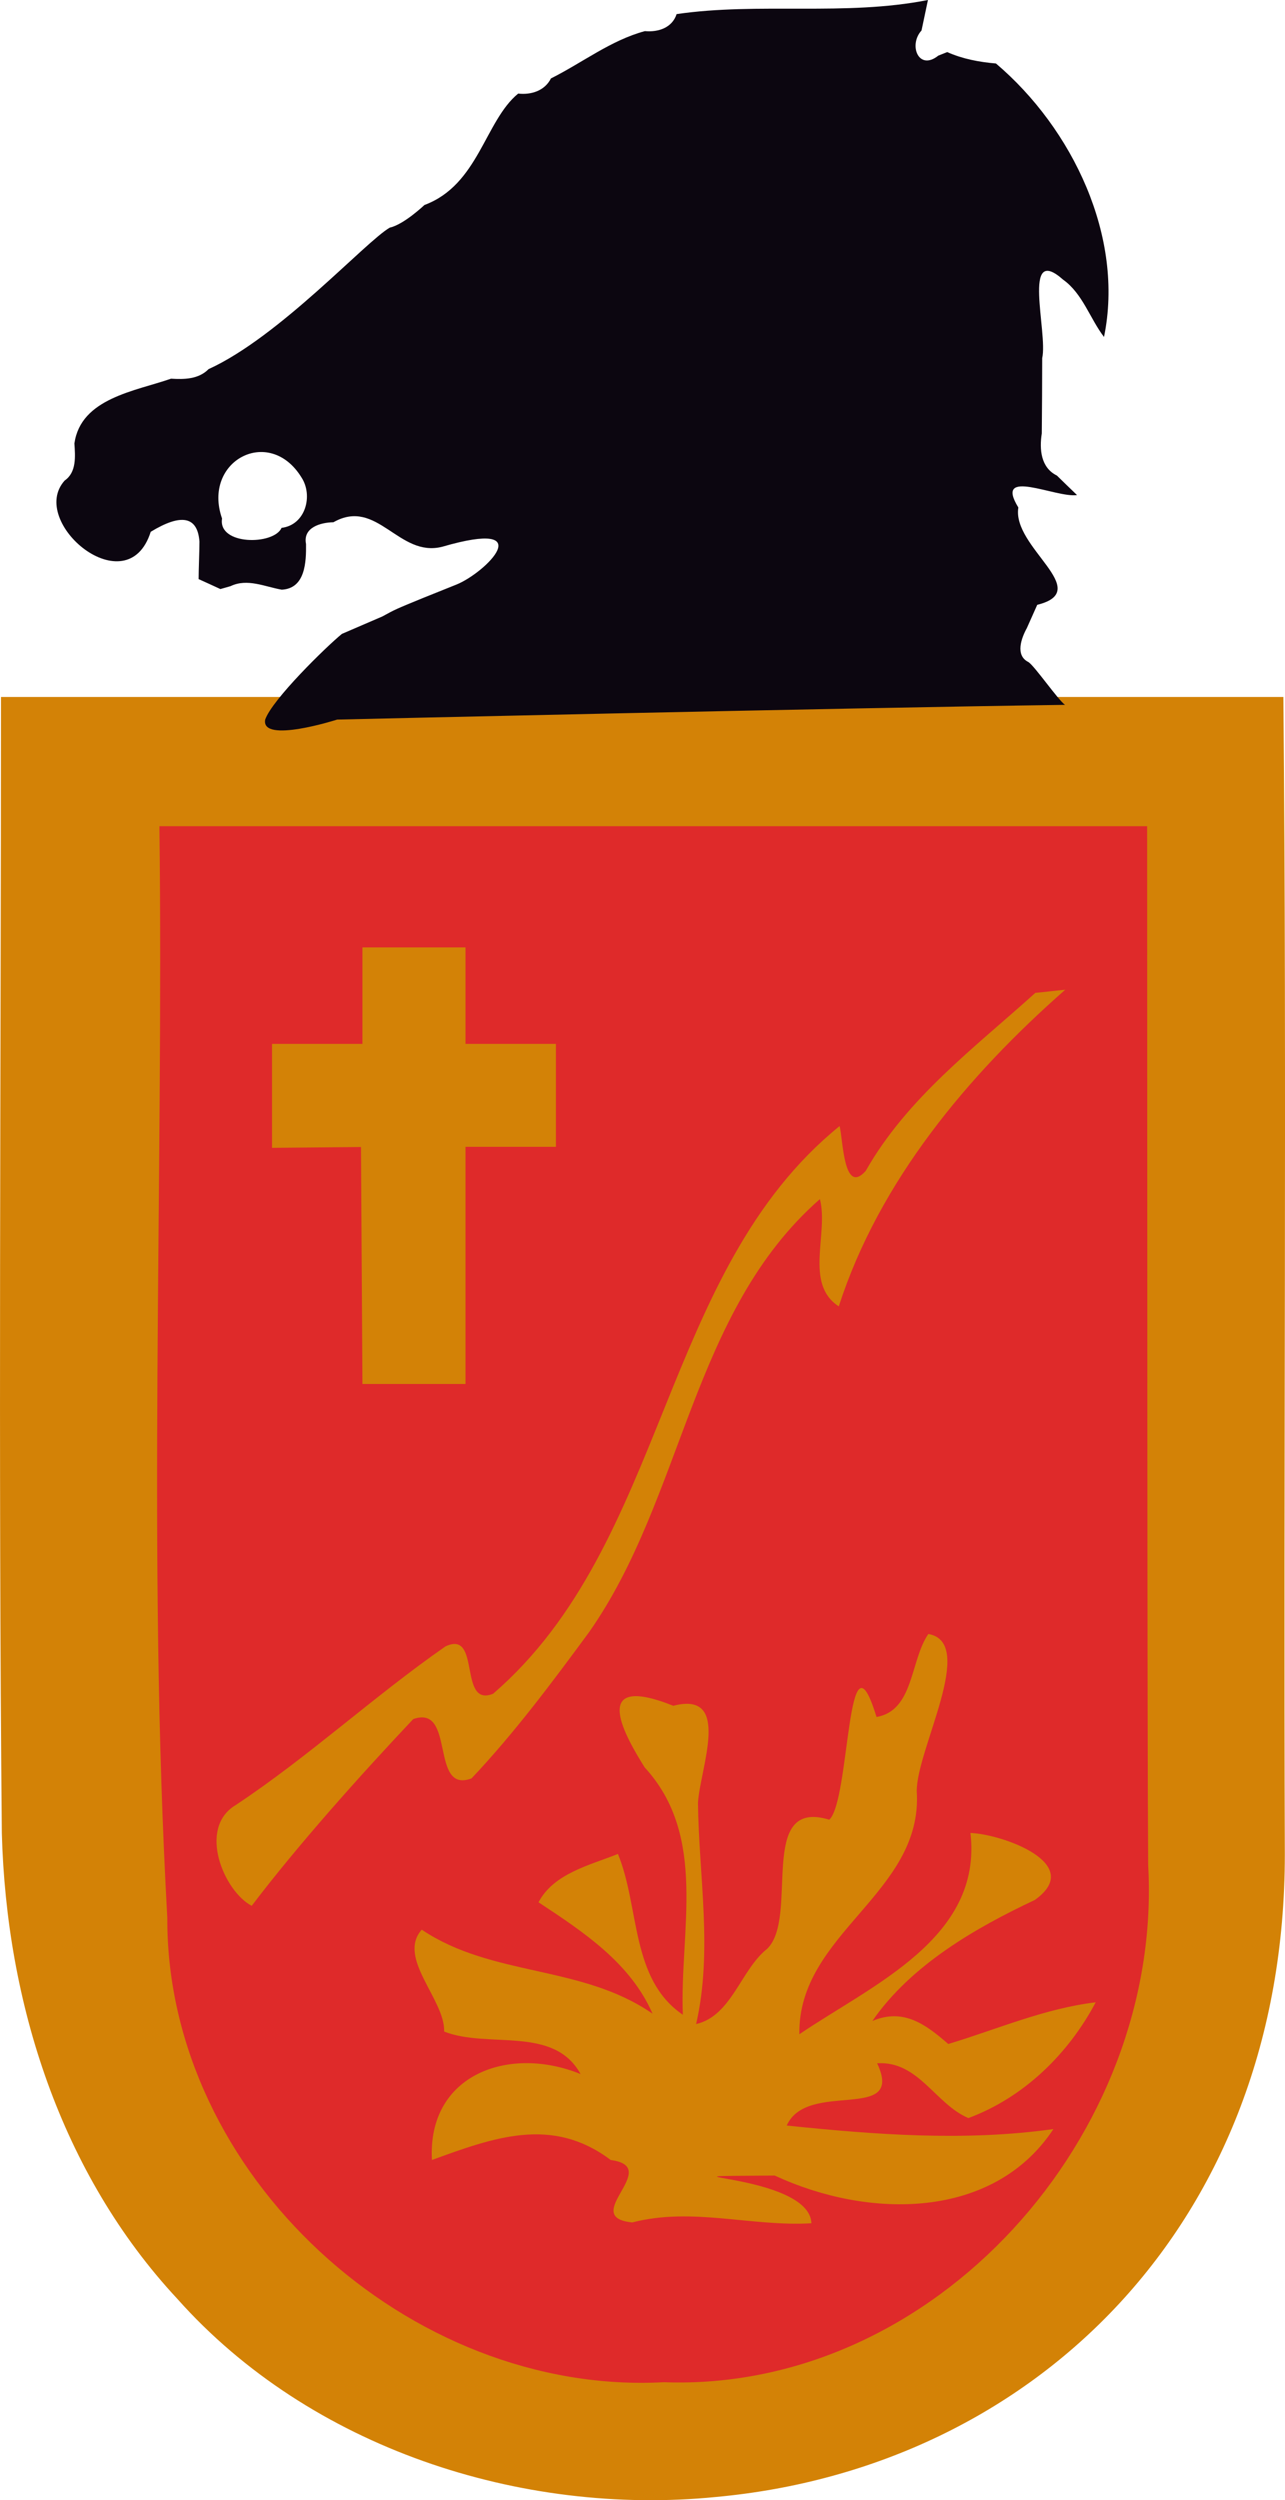 <?xml version="1.0" encoding="UTF-8" standalone="no"?>
<!-- Generator: Adobe Illustrator 23.0.4, SVG Export Plug-In . SVG Version: 6.00 Build 0) -->

<svg
   version="1.1"
   id="Capa_1"
   x="0px"
   y="0px"
   viewBox="0 0 61.966 120.496"
   xml:space="preserve"
   sodipodi:docname="Escudo_del_Partido_de_Navarro.svg"
   width="61.966"
   height="120.496"
   inkscape:version="1.1 (c68e22c387, 2021-05-23)"
   xmlns:inkscape="http://www.inkscape.org/namespaces/inkscape"
   xmlns:sodipodi="http://sodipodi.sourceforge.net/DTD/sodipodi-0.dtd"
   xmlns="http://www.w3.org/2000/svg"
   xmlns:svg="http://www.w3.org/2000/svg"><defs
   id="defs49" /><sodipodi:namedview
   id="namedview47"
   pagecolor="#ffffff"
   bordercolor="#666666"
   borderopacity="1.0"
   inkscape:pageshadow="2"
   inkscape:pageopacity="0.0"
   inkscape:pagecheckerboard="0"
   showgrid="false"
   inkscape:zoom="1.9216667"
   inkscape:cx="49.176062"
   inkscape:cy="40.849957"
   inkscape:window-width="1366"
   inkscape:window-height="705"
   inkscape:window-x="-8"
   inkscape:window-y="-8"
   inkscape:window-maximized="1"
   inkscape:current-layer="g44" />
<style
   type="text/css"
   id="style30">
	.st0{fill:#0C0610;}
	.st1{fill:#DF2A2A;}
	.st2{fill:#D38206;}
</style>
<g
   id="g44"
   transform="translate(-0.002,0.5)">
	<path
   class="st2"
   d="m 61.89,33.09 c 0.17,18.59 0,37.18 0.07,55.78 0,17.81 -12.12,29.56 -27.42,30.97 C 25.11,120.78 14.95,117.47 8.56,110.3 2.92,104.25 0.31,96.02 0.09,87.85 -0.08,69.91 0.05,51.03 0.05,33.09"
   id="path36"
   sodipodi:nodetypes="cccccc" /><path
   class="st0"
   d="m 32.63,0.18 c 3.96,-0.58 8.12,0.11 12.12,-0.68 -0.08,0.37 -0.23,1.1 -0.31,1.47 -0.64,0.7 -0.14,1.97 0.81,1.21 l 0.43,-0.17 c 0.74,0.33 1.54,0.48 2.35,0.55 3.7,3.14 6.2,8.37 5.21,13.18 -0.68,-0.89 -1.03,-2.09 -1.97,-2.76 -2.02,-1.79 -0.73,2.54 -1.01,3.78 0,0.9 -0.01,2.71 -0.02,3.63 -0.12,0.76 -0.05,1.65 0.73,2.03 0.23,0.23 0.73,0.71 0.97,0.94 -1.01,0.15 -4.04,-1.37 -2.83,0.6 -0.32,1.92 3.68,4 0.91,4.69 -0.13,0.29 -0.38,0.85 -0.5,1.12 -0.26,0.47 -0.58,1.32 0.08,1.64 0.32,0.22 1.43,1.83 1.76,2.06 -11.46,0.16 -35.1,0.71 -35.1,0.71 0,0 -3.69,1.18 -3.47,0 0.34,-0.97 2.94,-3.51 3.7,-4.13 l 1.95,-0.84 c 0.62,-0.34 0.62,-0.34 1.96,-0.89 l 1.62,-0.65 c 1.4,-0.57 4.06,-3.2 -0.69,-1.82 -2.11,0.54 -3.13,-2.38 -5.25,-1.18 -0.62,0.01 -1.48,0.25 -1.32,1.05 0.01,0.86 -0.03,2.14 -1.17,2.2 -0.81,-0.14 -1.66,-0.56 -2.47,-0.17 l -0.49,0.14 C 10.37,27.77 9.85,27.53 9.58,27.41 9.58,26.96 9.62,26.05 9.62,25.6 9.53,24.39 8.75,24.23 7.27,25.13 6.14,28.7 1.32,24.66 3.12,22.66 3.7,22.26 3.63,21.49 3.59,20.87 3.9,18.69 6.53,18.35 8.25,17.75 c 0.63,0.04 1.33,0.03 1.81,-0.46 3.43,-1.56 7.57,-6.15 8.74,-6.82 0.68,-0.15 1.67,-1.09 1.67,-1.09 2.61,-0.97 2.91,-4.05 4.52,-5.37 0.62,0.07 1.28,-0.13 1.58,-0.73 C 28.09,2.52 29.46,1.44 31.1,1 31.76,1.06 32.42,0.83 32.63,0.18 M 10.71,24.49 c -0.21,1.3 2.5,1.29 2.87,0.45 1.16,-0.14 1.53,-1.56 0.96,-2.43 -1.55,-2.52 -4.8,-0.8 -3.83,1.98"
   id="path32" />
	<path
   class="st1"
   d="m 55.32,39.318 c 0.01,16.78 0,43.302 0.05,50.072 0.73,13.02 -10.28,25.4 -23.36,24.92 C 19.76,114.97 8.02,104.32 8.07,91.93 7.1,74.52 7.9,56.758 7.69,39.318 Z"
   id="path34"
   sodipodi:nodetypes="cccccc" />
	
	<path
   class="st2"
   d="m 49.93,47.35 c 0.36,-0.03 1.08,-0.12 1.44,-0.15 -4.69,4.12 -8.97,9.22 -10.92,15.26 -1.68,-1.09 -0.48,-3.51 -0.91,-5.17 -6.21,5.44 -6.56,14.36 -11.13,20.87 -1.79,2.43 -3.6,4.86 -5.67,7.05 -2.03,0.76 -0.75,-3.58 -2.81,-2.86 -2.68,2.84 -5.6,6.12 -7.79,9 -1.34,-0.7 -2.62,-3.74 -0.78,-4.85 3.52,-2.33 6.67,-5.25 10.12,-7.65 1.74,-0.83 0.6,2.96 2.3,2.28 8.42,-7.26 8.05,-20.34 16.71,-27.36 0.17,0.68 0.19,3.36 1.26,2.16 2,-3.52 5.23,-5.92 8.18,-8.58"
   id="path38" />
	<path
   class="st2"
   d="m 44.77,78.25 c 2.36,0.41 -0.58,5.57 -0.56,7.58 0.32,4.92 -5.74,6.83 -5.66,11.71 3.5,-2.38 8.84,-4.63 8.25,-9.7 1.51,0.05 5.57,1.48 3.1,3.23 -2.83,1.33 -5.97,3.13 -7.83,5.83 1.51,-0.64 2.59,0.18 3.66,1.11 2.36,-0.71 4.63,-1.71 7.11,-2.01 -1.32,2.49 -3.47,4.59 -6.14,5.58 -1.6,-0.68 -2.41,-2.77 -4.4,-2.64 1.36,2.9 -3.37,0.77 -4.36,3 4.27,0.44 8.58,0.77 12.86,0.17 -2.9,4.39 -8.92,4.34 -13.44,2.24 -7.14,0.06 1.69,-0.17 1.77,2.3 -2.91,0.17 -5.74,-0.79 -8.64,-0.04 -2.6,-0.26 1.51,-2.67 -1.04,-3.01 -2.83,-2.14 -5.67,-1.07 -8.62,0 -0.22,-4.15 3.75,-5.54 7.17,-4.14 -1.3,-2.36 -4.45,-1.21 -6.58,-2.05 0.05,-1.54 -2.29,-3.55 -1.08,-4.91 3.41,2.29 7.71,1.68 11.13,4.05 -1.07,-2.45 -3.33,-3.94 -5.5,-5.37 0.74,-1.4 2.49,-1.79 3.83,-2.33 1.06,2.58 0.6,6.03 3.13,7.75 -0.16,-4.03 1.22,-8.59 -1.84,-11.92 -0.83,-1.33 -2.83,-4.65 1.38,-2.97 2.84,-0.74 1.29,3.01 1.19,4.67 0.04,3.54 0.72,7.15 -0.09,10.67 1.72,-0.4 2.15,-2.62 3.43,-3.63 1.56,-1.53 -0.52,-7.29 2.99,-6.22 1.02,-0.91 0.83,-9.69 2.28,-4.95 1.81,-0.31 1.62,-2.74 2.5,-4"
   id="path40" />
	<polygon
   class="st2"
   points="22.45,49.81 26.81,49.81 26.81,54.77 22.45,54.77 22.45,66.2 17.48,66.2 17.41,54.78 13.12,54.82 13.12,49.81 17.48,49.81 17.48,45.16 22.45,45.16 "
   id="polygon42" />
</g>
</svg>
